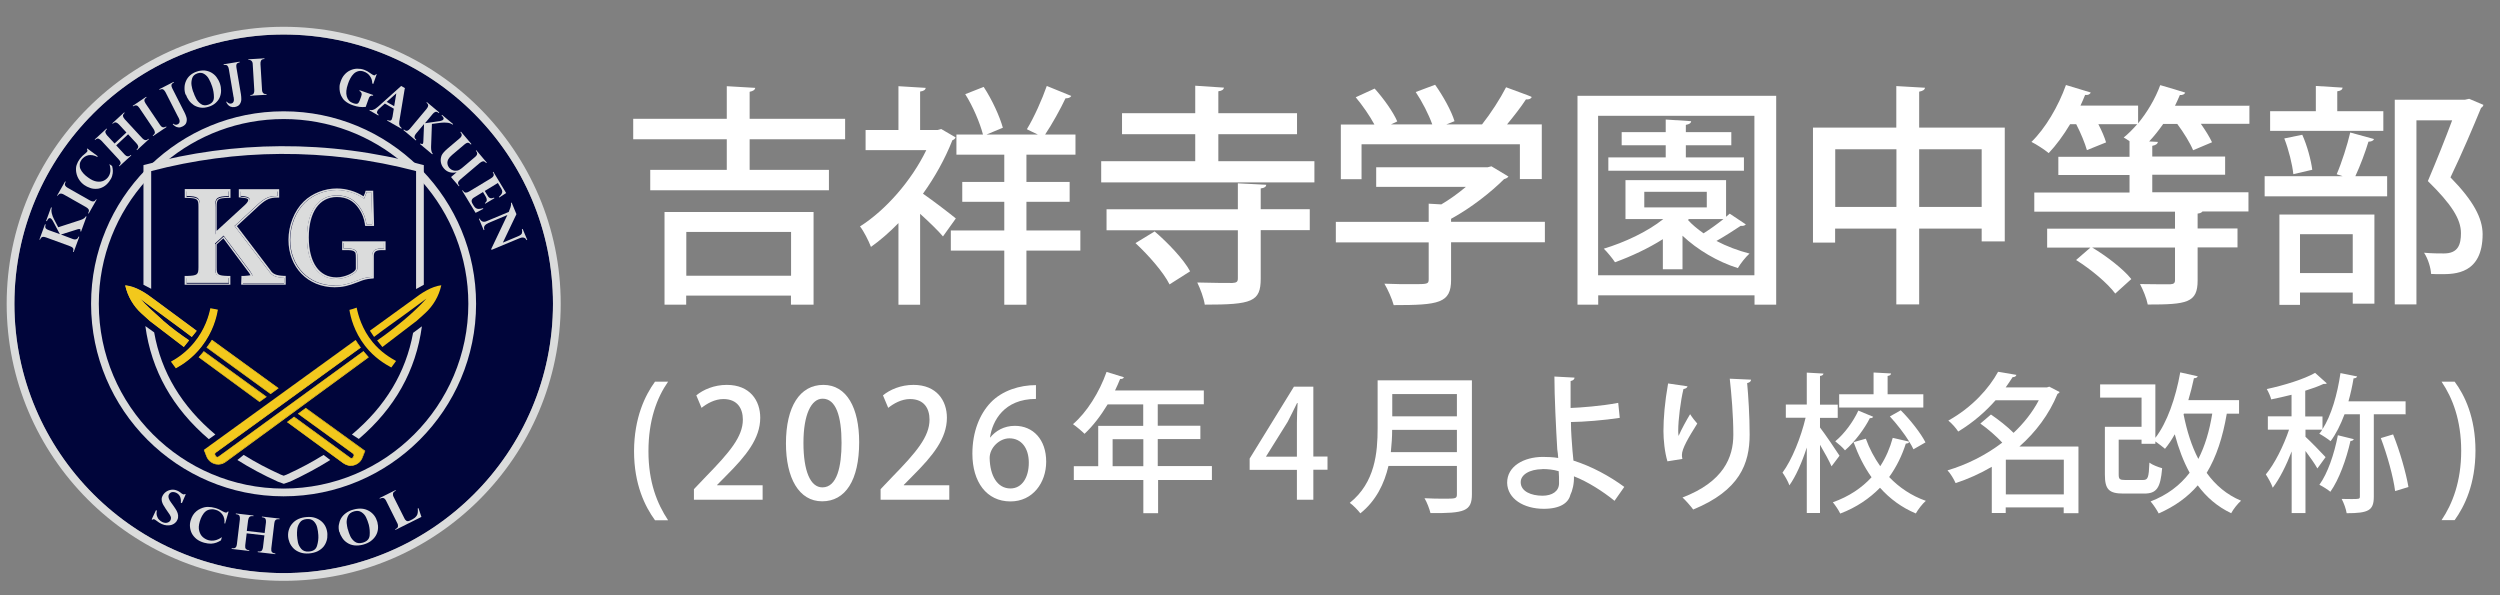 <?xml version="1.0" encoding="UTF-8"?>
<svg id="_レイヤー_1" data-name="レイヤー_1" xmlns="http://www.w3.org/2000/svg" xmlns:xlink="http://www.w3.org/1999/xlink" version="1.1" viewBox="0 0 210 50">
  <rect x="0" y="0" width="210" height="50" fill="#808080" stroke="none"/>
  <!-- Generator: Adobe Illustrator 29.6.1, SVG Export Plug-In . SVG Version: 2.1.1 Build 9)  -->
  <defs>
    <style>
      .st0 {
        fill: none;
      }

      .st1 {
        fill: #f2c81c;
      }

      .st2 {
        clip-path: url(#clippath-1);
      }

      .st3 {
        clip-path: url(#clippath-3);
      }

      .st4 {
        clip-path: url(#clippath-2);
      }

      .st5 {
        clip-path: url(#clippath-6);
      }

      .st6 {
        clip-path: url(#clippath-5);
      }

      .st7 {
        fill: #dbdcdc;
      }

      .st8 {
        fill: #fff;
      }

      .st9 {
        fill: #c9b05d;
      }

      .st10 {
        fill: #00053a;
      }

      .st11 {
        fill: #f3c91e;
      }

      .st12 {
        clip-path: url(#clippath);
      }
    </style>
    <clipPath id="clippath">
      <rect class="st0" x="10.52" y="23.97" width="6" height="5.17"/>
    </clipPath>
    <clipPath id="clippath-1">
      <rect class="st0" x="10.52" y="23.97" width="6" height="5.17"/>
    </clipPath>
    <clipPath id="clippath-2">
      <rect class="st0" x="31.06" y="23.97" width="6" height="5.19"/>
    </clipPath>
    <clipPath id="clippath-3">
      <rect class="st0" x="31.06" y="23.97" width="6" height="5.19"/>
    </clipPath>
    <clipPath id="clippath-5">
      <rect class="st0" x="10.52" y="23.98" width="6" height="5.17"/>
    </clipPath>
    <clipPath id="clippath-6">
      <rect class="st0" x="10.52" y="23.98" width="6" height="5.17"/>
    </clipPath>
  </defs>
  <g>
    <path class="st8" d="M70.99,11.7h-8.02v2.57h6.66v1.71h-15.01v-1.71h6.43v-2.57h-7.86v-1.72h7.86v-2.74l2.39.14c-.02.16-.16.27-.47.33v2.27h8.02v1.72ZM55.82,25.59v-7.78h12.52v7.78h-1.9v-.76h-8.8v.76h-1.82ZM66.45,19.48h-8.8v3.68h8.8v-3.68Z"/>
    <path class="st8" d="M79.05,10.83l1.22.71c-.04.12-.16.2-.27.24-.61,1.55-1.47,3.1-2.47,4.49.86.59,2.35,1.74,2.76,2.08l-1.08,1.51c-.41-.49-1.2-1.25-1.92-1.9v7.64h-1.82v-6.86c-.74.76-1.53,1.45-2.31,2-.18-.49-.63-1.37-.92-1.72,2.16-1.37,4.31-3.82,5.57-6.41h-5.1v-1.69h2.76v-3.68l2.29.14c-.02.16-.16.27-.47.31v3.23h1.47l.29-.08ZM90.75,19.36v1.69h-4.53v4.55h-1.86v-4.55h-4.49v-1.69h4.49v-2.41h-3.53v-1.67h3.53v-2.29h-4.02v-1.69h2.23c-.25-.96-.84-2.37-1.49-3.39l1.55-.61c.71,1.08,1.35,2.49,1.61,3.43l-1.37.57h4.31c-.41-.2-.92-.43-.92-.45.59-.96,1.29-2.53,1.67-3.63l2.06.84c-.08.14-.25.2-.49.2-.41.88-1.12,2.16-1.71,3.04h2.55v1.69h-4.12v2.29h3.63v1.67h-3.63v2.41h4.53Z"/>
    <path class="st8" d="M102.33,13.54h8.08v1.78h-17.91v-1.78h7.9v-2.27h-6.15v-1.76h6.15v-2.31l2.41.16c-.02.16-.16.27-.47.31v1.84h6.61v1.76h-6.61v2.27ZM106.37,15.52c-.02.16-.14.27-.47.31v1.74h4.12v1.76h-4.12v4.08c0,1.94-.73,2.18-4.7,2.18-.08-.55-.37-1.33-.63-1.86,1.27.04,2.57.04,2.94.04.37-.02.47-.1.47-.39v-4.04h-11.03v-1.76h11.03v-2.18l2.39.12ZM98.24,23.89c-.49-1-1.76-2.45-2.86-3.47l1.61-.98c1.12.96,2.43,2.33,2.98,3.35l-1.73,1.1Z"/>
    <path class="st8" d="M129.77,18.63v1.72h-7.88v3.16c0,1.96-1.02,2.12-4.82,2.12-.14-.53-.49-1.31-.78-1.8.84.04,1.69.04,2.31.04,1.31,0,1.41,0,1.41-.41v-3.1h-7.8v-1.72h7.8v-1.53l1.06.06c.73-.43,1.43-.94,2.06-1.47h-7.53v-1.65h9.37l.31-.08,1.43.86c-.08.12-.24.18-.37.22-1.08,1.08-2.76,2.41-4.45,3.33v.25h7.88ZM114.37,12.13v2.92h-1.74v-4.59h2.82c-.39-.73-1-1.61-1.57-2.29l1.59-.73c.74.82,1.57,1.98,1.9,2.76l-.53.25h3.47c-.29-.82-.84-1.9-1.39-2.72l1.63-.61c.67.94,1.37,2.2,1.63,3.06l-.69.27h3c.73-.92,1.53-2.16,2.02-3.12,1.94.71,2.06.76,2.16.82-.08.16-.24.22-.49.2-.41.63-1,1.39-1.59,2.1h2.92v4.59h-1.84v-2.92h-13.29Z"/>
    <path class="st8" d="M132.5,8.05h16.7v17.54h-1.82v-.78h-13.13v.78h-1.74V8.05ZM134.24,23.12h13.13v-13.39h-13.13v13.39ZM145.3,17.95l1.35.9c-.1.12-.27.14-.43.12-.53.35-1.31.86-2.04,1.27.86.45,1.84.82,2.78,1.06-.33.29-.76.84-.98,1.22-1.69-.53-3.39-1.53-4.65-2.72v2.82h-1.65v-2.53c-1.23.78-2.67,1.45-4.02,1.94-.2-.31-.65-.86-.94-1.14,1.74-.53,3.65-1.41,5-2.49h-3.18v-3.27h8.45v3.08l.29-.25ZM146.49,13.22v1.12h-11.39v-1.12h4.82v-1.02h-3.7v-1.1h3.7v-1.06l2.14.14c-.02.16-.14.25-.45.31v.61h3.82v1.1h-3.82v1.02h4.88ZM138.12,16.11v1.31h5.25v-1.31h-5.25ZM141.87,18.4l-.08.08c.35.39.8.76,1.31,1.12.55-.35,1.18-.8,1.67-1.2h-2.9Z"/>
    <path class="st8" d="M161.21,10.72h7.19v9.56h-1.94v-1.08h-5.25v6.37h-1.92v-6.37h-5.14v1.18h-1.86v-9.66h7v-3.49l2.41.14c-.02.16-.16.27-.49.33v3.02ZM154.16,17.38h5.14v-4.84h-5.14v4.84ZM161.21,17.38h5.25v-4.84h-5.25v4.84Z"/>
    <path class="st8" d="M188.95,8.83v1.57h-4.08c.39.55.74,1.12.94,1.55l-1.59.67c-.24-.59-.78-1.47-1.33-2.21h-1.18c-.37.53-.76,1.02-1.18,1.47l.73.04c-.02.16-.16.27-.47.33v.9h6.12v1.53h-6.12v1.47h8.08v1.61h-3.86c-.06.08-.18.16-.41.18v1.25h3.35v1.59h-3.35v2.78c0,1.88-.9,2.02-4.19,2.02-.1-.53-.39-1.23-.65-1.72,1.14.02,2.2.02,2.53.02.31-.02.41-.1.41-.35v-2.74h-6.96c1.22.73,2.61,1.8,3.29,2.65l-1.35,1.22c-.63-.86-2.04-2.04-3.29-2.82l1.2-1.04h-3.63v-1.59h10.74v-1.43h-11.82v-1.61h8v-1.47h-5.98v-1.53h5.98v-1.31c-.18-.12-.35-.24-.49-.31.39-.31.76-.69,1.14-1.12h-3.27c.29.55.53,1.12.65,1.53l-1.61.65c-.16-.57-.51-1.43-.9-2.18h-.51c-.55.92-1.18,1.78-1.8,2.43-.35-.29-1.02-.73-1.45-.94,1.16-1.12,2.27-3,2.9-4.78l2.08.63c-.06.16-.24.24-.47.2-.12.29-.25.61-.39.9h4.84v1.49c.76-.92,1.45-2.08,1.86-3.21.94.27,1.53.45,2.1.63-.06.14-.22.22-.45.2-.12.29-.27.61-.41.9h6.27Z"/>
    <path class="st8" d="M196.28,14.64c.41-.94.9-2.47,1.14-3.51l2,.55c-.06.14-.22.22-.47.22-.25.84-.69,2.02-1.1,2.9h2.67v1.69h-10.29v-1.69h6.55l-.49-.16ZM200.2,9.34v1.65h-9.51v-1.65h3.84v-2.12l2.25.14c-.02.16-.14.27-.45.31v1.67h3.86ZM191.47,25.61v-7.59h7.98v7.49h-1.82v-.94h-4.43v1.04h-1.72ZM193.39,11.32c.41.9.74,2.14.84,2.94l-1.59.37c-.08-.8-.39-2.06-.76-3l1.51-.31ZM197.63,19.67h-4.43v3.27h4.43v-3.27ZM207.41,8.3l1.2.51c-.04.12-.1.2-.2.25-.69,1.67-1.57,3.76-2.57,5.84,1.94,1.98,2.69,3.43,2.7,4.76,0,3.37-2.35,3.37-3.49,3.37-.27,0-.57,0-.84-.02-.02-.49-.25-1.27-.59-1.78.67.06,1.27.06,1.67.06,1.2,0,1.43-.76,1.43-1.71,0-1.18-.8-2.43-2.78-4.37.78-1.84,1.47-3.57,2.04-5.1h-3v15.46h-1.82V8.38h5.88l.37-.08Z"/>
    <path class="st8" d="M55.02,43.7c-.84-1.15-1.76-3.01-1.76-5.8.01-2.81.92-4.68,1.76-5.84h1.1c-.95,1.36-1.65,3.25-1.65,5.85s.73,4.4,1.65,5.79h-1.1Z"/>
    <path class="st8" d="M64.06,41.98h-5.77v-.89l1-1.05c2-2.05,3.11-3.36,3.11-4.79,0-.92-.44-1.73-1.64-1.73-.73,0-1.39.39-1.83.74l-.44-1.05c.58-.48,1.5-.88,2.56-.88,1.95,0,2.81,1.32,2.81,2.76,0,1.74-1.18,3.19-2.84,4.85l-.78.79v.03h3.82v1.21Z"/>
    <path class="st8" d="M66.02,37.25c0-3.1,1.17-4.92,3.14-4.92s3.01,1.94,3.01,4.81c0,3.21-1.16,4.97-3.11,4.97s-3.04-1.95-3.04-4.87ZM70.69,37.2c0-2.26-.48-3.71-1.59-3.71-.96,0-1.61,1.34-1.61,3.71s.58,3.74,1.59,3.74c1.24,0,1.61-1.78,1.61-3.74Z"/>
    <path class="st8" d="M79.74,41.98h-5.77v-.89l1-1.05c2-2.05,3.11-3.36,3.11-4.79,0-.92-.44-1.73-1.64-1.73-.73,0-1.39.39-1.83.74l-.44-1.05c.58-.48,1.5-.88,2.56-.88,1.95,0,2.81,1.32,2.81,2.76,0,1.74-1.18,3.19-2.84,4.85l-.78.79v.03h3.82v1.21Z"/>
    <path class="st8" d="M83.18,36.75c.44-.55,1.15-.98,2.07-.98,1.53,0,2.63,1.15,2.63,3.01,0,1.76-1.12,3.34-3,3.34-2.02,0-3.2-1.65-3.2-4.01,0-1.85.62-3.33,1.53-4.29.98-1.03,2.47-1.47,3.81-1.47v1.16c-2.68,0-3.66,1.84-3.86,3.24h.03ZM86.42,38.87c0-1.24-.63-2.05-1.63-2.05-.84,0-1.66.79-1.66,1.65.03,1.49.64,2.56,1.75,2.56.96,0,1.54-.91,1.54-2.16Z"/>
    <path class="st8" d="M101.8,39.16v1.16h-4.52v2.79h-1.24v-2.79h-5.84v-1.16h2.05v-3.39h3.78v-1.8h-2.99c-.58.96-1.25,1.83-1.94,2.47-.23-.23-.67-.6-.97-.81,1.15-.98,2.22-2.68,2.82-4.39l1.46.45c-.04.1-.15.16-.32.14-.13.33-.28.66-.43.97h7.46v1.16h-3.87v1.8h3.58v1.12h-3.58v2.27h4.52ZM93.46,39.16h2.58v-2.27h-2.58v2.27Z"/>
    <path class="st8" d="M110.31,41.98h-1.37v-2.51h-3.97v-.95l3.72-6.04h1.63v5.87h1.19v1.11h-1.19v2.51ZM106.34,38.36h2.6v-2.85c0-.54.03-1.11.06-1.65h-.05c-.29.6-.53,1.07-.79,1.58l-1.81,2.9v.03Z"/>
    <path class="st8" d="M123.64,31.94v9.57c0,1.44-.62,1.61-3.48,1.59-.08-.34-.3-.92-.5-1.25.56.03,1.11.04,1.55.04,1.1,0,1.17,0,1.17-.39v-2.36h-5.75c-.34,1.46-1.03,2.92-2.36,3.98-.18-.24-.63-.71-.89-.88,2.14-1.71,2.34-4.25,2.34-6.26v-4.03h7.91ZM116.94,36.11c0,.58-.04,1.21-.11,1.87h5.55v-1.87h-5.43ZM122.38,33.1h-5.43v1.87h5.43v-1.87Z"/>
    <path class="st8" d="M135.61,42.06c-.96-.78-2.24-1.6-3.4-2.05.03.59-.13,1.23-.3,1.56-.16.66-.83,1.17-2.23,1.17-1.69,0-3.05-.84-3.08-2.18-.01-1.4,1.4-2.17,2.99-2.18.37,0,.91.02,1.3.09-.01-.26-.05-.5-.08-.73-.1-1.66-.24-4.47-.24-6.11l1.69.09c0,.13-.1.24-.33.29v2.26c.81-.03,2.6-.16,4-.43l.13,1.26c-1.29.2-3.04.34-4.1.35,0,.91.08,1.7.13,2.42.03.25.06.54.08.82,1.53.48,3.05,1.31,4.27,2.21l-.82,1.17ZM129.55,39.41c-1.07.01-1.83.47-1.81,1.11.01.76.88,1.12,1.83,1.12.81,0,1.39-.37,1.39-1.05,0-.37,0-.72-.03-1.01-.45-.14-.96-.18-1.37-.18Z"/>
    <path class="st8" d="M140.07,38.77c-.24-.78-.34-1.84-.34-2.56,0-1.06.11-2.43.39-4l1.63.24c-.04.16-.19.2-.34.23-.24,1-.44,2.57-.44,3.5,0,.18.01.33.03.44.25-.58.69-1.37.97-1.83.14.23.44.62.6.79-.73,1.16-1.29,2.11-1.29,2.63,0,.1.01.21.04.34l-1.25.2ZM147.09,31.89c-.01.15-.11.24-.33.29.1,1.05.21,2.8.21,4.32,0,2.45-.83,4.69-4.74,6.3-.19-.26-.63-.77-.9-1.01,3.45-1.32,4.27-3.38,4.27-5.27,0-1.65-.16-3.45-.3-4.71l1.78.08Z"/>
    <path class="st8" d="M152.88,35.91c.37.47,1.41,2,1.64,2.37l-.67.89c-.19-.43-.59-1.17-.97-1.81v5.73h-1.11v-5.5c-.4,1.25-.92,2.42-1.46,3.18-.11-.33-.38-.79-.58-1.07.79-1.06,1.55-2.96,1.94-4.61h-1.66v-1.11h1.76v-2.68l1.4.08c-.01.1-.09.18-.29.2v2.41h1.49v1.11h-1.49v.82ZM159.66,34.46c.81.81,1.69,1.93,2.08,2.7l-1.01.58c-.09-.19-.2-.4-.35-.63-.04.1-.14.15-.29.15-.32,1-.78,1.95-1.4,2.81.84.88,1.88,1.58,3.08,2-.28.24-.66.73-.84,1.06-1.17-.49-2.17-1.22-3.01-2.16-.87.89-1.97,1.65-3.34,2.17-.13-.28-.43-.72-.62-.95,1.36-.48,2.43-1.21,3.25-2.1-.62-.87-1.12-1.87-1.51-2.95l1.03-.29c.3.83.71,1.6,1.21,2.31.48-.73.82-1.54,1.05-2.38l1.39.32c-.42-.68-1.05-1.49-1.63-2.12l.92-.52ZM157.35,35.01c-.05.08-.14.13-.28.11-.45.89-1.25,1.98-2.09,2.71-.18-.23-.57-.57-.82-.76.78-.64,1.53-1.68,1.94-2.58l1.25.52ZM161.56,33.12v1.11h-7.07v-1.11h2.89v-1.83l1.47.08c-.01.11-.09.18-.29.21v1.54h3Z"/>
    <path class="st8" d="M174.59,37.53v5.58h-1.24v-.49h-4.87v.47h-1.17v-3.88c-.97.57-2,1.03-3.04,1.37-.14-.33-.44-.82-.68-1.07,1.6-.47,3.21-1.27,4.6-2.33-.48-.52-1.21-1.16-1.84-1.6l.89-.76c.63.43,1.4,1.03,1.9,1.54.86-.81,1.59-1.73,2.12-2.74h-3.63c-.82.93-1.85,1.85-3.14,2.63-.18-.29-.57-.72-.83-.92,2.03-1.13,3.44-2.74,4.18-4.1l1.54.26c-.04.13-.14.19-.32.19-.18.28-.37.57-.58.86h3.47l.19-.06.87.45c-.04.08-.11.13-.18.16-.71,1.73-1.83,3.21-3.2,4.42h4.94ZM168.49,41.53h4.87v-2.92h-4.87v2.92Z"/>
    <path class="st8" d="M188.1,34.75h-1.05c-.34,1.98-.87,3.62-1.69,4.97.74,1.03,1.69,1.84,2.89,2.34-.28.24-.66.72-.83,1.05-1.16-.55-2.08-1.35-2.81-2.34-.84.98-1.92,1.76-3.28,2.36-.14-.28-.47-.77-.68-1.01,1.4-.54,2.47-1.35,3.28-2.41-.52-.95-.93-2.03-1.25-3.23-.25.45-.53.87-.82,1.22-.19-.16-.53-.43-.81-.62v.2h-1.16v-.35h-1.92v2.92c0,.4.08.47.55.47h1.49c.42,0,.49-.19.54-1.46.24.19.74.38,1.07.47-.14,1.69-.48,2.13-1.51,2.13h-1.74c-1.21,0-1.56-.34-1.56-1.59v-4.02h3.08v-2.45h-3.48v-1.11h4.64v4.49c.98-1.26,1.71-3.35,2.09-5.5l1.47.33c-.04.1-.14.16-.32.16-.13.62-.29,1.24-.47,1.84h4.26v1.13ZM183.45,34.75l-.03.06c.28,1.39.67,2.65,1.24,3.74.55-1.07.93-2.33,1.17-3.81h-2.38Z"/>
    <path class="st8" d="M202.1,34.8h-2.7v6.92c0,1.15-.43,1.39-2.28,1.39-.05-.34-.24-.87-.42-1.2.29.01.57.01.81.01.64,0,.72,0,.72-.21v-6.91h-1.29c-.33.88-.72,1.66-1.17,2.26-.23-.19-.67-.48-.95-.63.09-.1.18-.21.25-.34h-1.41v.6c.37.33,1.45,1.44,1.69,1.71l-.69.95c-.19-.35-.62-.96-1-1.47v5.22h-1.16v-5.18c-.45,1.17-1.02,2.31-1.59,3.05-.11-.34-.39-.83-.58-1.12.73-.87,1.5-2.41,1.95-3.76h-1.78v-1.12h1.99v-1.81c-.57.14-1.16.28-1.71.39-.05-.24-.23-.63-.37-.87,1.48-.32,3.13-.83,4.06-1.36l.98.88c-.05.05-.08.05-.28.05-.42.2-.95.39-1.53.57v2.16h1.45v1.07c.74-1.15,1.25-2.92,1.51-4.71l1.4.28c-.03.1-.14.16-.3.16-.11.66-.25,1.3-.43,1.93h4.8v1.11ZM197.72,36.89c-.04.09-.13.15-.28.15-.35,1.55-.96,3.24-1.69,4.27-.21-.18-.64-.45-.92-.59.69-.95,1.25-2.58,1.55-4.16l1.34.33ZM201.19,41.25c-.15-1.2-.67-3.05-1.2-4.45l1.03-.31c.57,1.41,1.08,3.21,1.29,4.42l-1.12.34Z"/>
    <path class="st8" d="M206.19,32.06c.84,1.13,1.75,2.99,1.75,5.81-.01,2.81-.91,4.65-1.75,5.82h-1.1c.92-1.36,1.65-3.25,1.65-5.82s-.72-4.44-1.65-5.81h1.1Z"/>
  </g>
  <g>
    <path class="st10" d="M23.83,2.9C11.35,2.9,1.21,13.05,1.21,25.52s10.15,22.62,22.62,22.62,22.62-10.15,22.62-22.62S36.3,2.9,23.83,2.9"/>
    <path class="st7" d="M23.83,48.79C11,48.79.56,38.35.56,25.52S11,2.25,23.83,2.25s23.27,10.44,23.27,23.27-10.44,23.27-23.27,23.27M23.83,2.9C11.35,2.9,1.21,13.05,1.21,25.52s10.15,22.62,22.62,22.62,22.62-10.15,22.62-22.62S36.3,2.9,23.83,2.9"/>
    <g class="st12">
      <g class="st2">
        <path class="st9" d="M13.68,26.9c-.72-.64-1.38-1.23-1.91-1.82.39.28.79.58,1.18.87,1.07.8,2.13,1.55,3.16,2.34l.41-.51-3.56-2.63c-.72-.55-1.53-1.09-2.44-1.19.2.91.68,1.74,1.38,2.37l.69.62,2.85,2.18.44-.55c-.69-.47-1.45-1.01-2.21-1.68"/>
      </g>
    </g>
    <g>
      <path class="st11" d="M14.37,30.37c.5-.27,1.25-.76,1.94-1.6.92-1.12,1.24-2.28,1.36-2.88.21.04.42.08.63.12-.1.63-.4,1.86-1.35,3.09-.77,1-1.65,1.55-2.18,1.84-.14-.19-.27-.38-.41-.56"/>
      <path class="st11" d="M14.44,30.39l.35.49c.82-.45,1.56-1.07,2.13-1.81.85-1.1,1.19-2.24,1.33-3.02l-.54-.1c-.16.74-.52,1.83-1.36,2.86-.53.65-1.17,1.18-1.91,1.59"/>
      <path class="st11" d="M29.87,28.59l.17.26c.08.12.16.23.24.34l-12.17,8.82c-.07.05-.09.15-.05.22l.05.09c.05.08.16.11.24.05l12.18-8.86c.13.16.27.32.41.48l-11.99,8.78c-.26.19-.58.27-.89.19-.34-.09-.59-.33-.71-.63l-.21-.55,12.73-9.21Z"/>
      <path class="st11" d="M18.31,39.02c-.08,0-.17-.01-.25-.03-.33-.09-.6-.33-.72-.64l-.22-.56h.01s12.75-9.23,12.75-9.23l.18.28c.07.11.15.22.24.34v.02s0,.01,0,.01l-12.17,8.82c-.06.04-.08.13-.04.19l.05.09s.05.06.09.07c.04,0,.08,0,.11-.02l12.2-8.87v.02c.15.18.29.33.42.48l.02.02-.02.02-11.99,8.78c-.2.15-.43.22-.66.22M17.17,37.8l.2.53c.12.3.37.53.69.61.29.08.61,0,.87-.18l11.97-8.77c-.12-.14-.25-.28-.38-.44l-12.16,8.84s-.1.04-.15.03c-.05-.01-.1-.04-.12-.09l-.05-.09c-.05-.09-.03-.2.05-.26l12.15-8.81c-.09-.12-.16-.23-.23-.33l-.16-.24-12.7,9.18Z"/>
    </g>
    <g class="st4">
      <g class="st3">
        <path class="st1" d="M33.91,26.9c.74-.62,1.38-1.23,1.91-1.82-.39.28-.79.58-1.18.87-1.07.8-2.19,1.56-3.22,2.35l-.35-.52,3.62-2.62c.72-.55,1.53-1.09,2.38-1.2-.2.91-.68,1.74-1.38,2.37l-.69.62-2.88,2.2-.44-.55c.69-.47,1.47-1.07,2.24-1.71"/>
      </g>
    </g>
    <path class="st1" d="M33.28,30.33c-.49-.27-1.29-.75-1.97-1.58-.91-1.1-1.23-2.31-1.35-2.91-.2.08-.42.14-.61.19.1.62.39,1.83,1.32,3.03.76.98,1.68,1.53,2.2,1.81.13-.18.27-.37.4-.55"/>
    <path class="st7" d="M28.1,23.99c.62,0,1.12-.11,1.9-.42.54-.22.73-.26,1.21-.31h.05v-1.73c0-.32.09-.66.77-.66h.22v-.46h-3.38v.46h.33c.33,0,.54.05.67.17.12.1.15.19.15.68v.83c0,.44-1.02.88-1.76.88-1.55,0-2.47-1.31-2.47-3.49s.94-3.53,2.5-3.53c.87,0,1.52.35,1.99,1.08.26.38.42.82.5,1.3v.04h.49l-.07-2.63v-.05h-.41v.04c-.05.14-.11.29-.17.41l-.04.09-.08-.06c-.62-.42-1.44-.67-2.2-.67-1,0-2,.4-2.68,1.06-.77.74-1.24,1.94-1.24,3.12,0,2.22,1.57,3.84,3.74,3.84"/>
    <path class="st7" d="M28.29,15.97c.76,0,1.59.25,2.2.67l.08.06.04-.09c.06-.11.12-.27.16-.41v-.04h.42v.05s.07,2.63.07,2.63h-.48v-.04c-.08-.48-.25-.92-.51-1.3-.46-.72-1.11-1.08-1.99-1.08-1.57,0-2.5,1.32-2.5,3.53s.92,3.49,2.47,3.49c.73,0,1.76-.44,1.76-.88v-.83c0-.49-.03-.58-.15-.68-.13-.12-.34-.17-.67-.17h-.33v-.46h3.38v.46h-.22c-.68,0-.77.33-.77.66v1.72h-.05c-.48.06-.66.09-1.21.31-.78.31-1.28.42-1.9.42-2.17,0-3.74-1.61-3.74-3.84,0-1.18.47-2.37,1.24-3.12.68-.67,1.68-1.06,2.68-1.06M28.29,15.83c-1.04,0-2.07.41-2.78,1.1-.79.77-1.28,2-1.28,3.22,0,2.3,1.63,3.98,3.88,3.98.64,0,1.15-.11,1.95-.43.53-.22.7-.25,1.17-.3h.05s.12-.02.12-.02v-1.85c0-.27.05-.52.63-.52h.36v-.74h-3.65v.74h.47c.29,0,.48.04.58.14.07.06.1.09.1.58v.83c0,.29-.87.74-1.62.74-1.46,0-2.33-1.25-2.33-3.36s.88-3.39,2.36-3.39c.82,0,1.43.33,1.87,1.01.25.37.41.79.48,1.25v.05s.03.12.03.12h.74v-.14s-.07-2.63-.07-2.63v-.05s0-.14,0-.14h-.64l-.03.1v.04c-.04.11-.09.23-.14.33-.63-.41-1.46-.66-2.23-.66"/>
    <path class="st7" d="M20.47,23.32h-.05s-.02.47-.02.47h3.46v-.46h-.05c-.66-.03-.98-.18-1.21-.54l-2.9-3.81,2.02-1.87c.57-.5.92-.65,1.53-.65h.05v-.44h-3.11v.43l.16.02c.55.04.63.19.63.33,0,.14-.11.31-.31.5l-2.61,2.39v-2.35c0-.75.21-.84,1.1-.87h.05s0-.47,0-.47h-3.56v.46h.05c.89.03,1.1.11,1.1.87v5.1c0,.75-.21.83-1.1.86h-.05s0,.47,0,.47h3.56v-.46h-.05c-.89-.03-1.1-.11-1.1-.87v-1.98l.72-.66,2.25,3.02c.1.15.13.23.15.26l.04.06-.06.05c-.06.05-.19.08-.7.1"/>
    <path class="st7" d="M23.31,16.03v.44h-.05c-.6,0-.96.15-1.53.65l-2.02,1.87,2.9,3.81c.23.36.56.51,1.21.54h.05v.47h-3.46l.02-.46h.05c.51-.03.64-.06.7-.1l.06-.05-.04-.06s-.04-.11-.15-.26l-2.25-3.02-.72.66v1.98c0,.75.21.83,1.1.86h.05v.47h-3.56v-.46s.05,0,.05,0c.89-.03,1.1-.11,1.1-.86v-5.1c0-.75-.21-.84-1.1-.87h-.05v-.46h3.56s0,.46,0,.46h-.05c-.89.03-1.1.11-1.1.87v2.35l2.61-2.39c.2-.19.31-.36.31-.5,0-.14-.08-.3-.63-.33l-.16-.02v-.43h3.11ZM23.45,15.89h-3.25s-.14,0-.14,0v.69h.12s.16.03.16.03c.51.03.51.15.51.2,0,.03-.02.17-.27.4l-2.38,2.18v-2.04c0-.63.09-.7.97-.73h.05s.14,0,.14,0v-.14s0-.46,0-.46v-.14h-3.7s-.14,0-.14,0v.74h.14s.05,0,.05,0c.87.03.96.1.96.73v5.1c0,.63-.09.7-.97.73h-.05s-.14,0-.14,0v.14s0,.46,0,.46v.14h3.84v-.74h-.14s-.05,0-.05,0c-.87-.03-.96-.1-.96-.73v-1.92l.56-.51,2.16,2.9c.07.1.1.17.12.2-.08.02-.28.04-.58.06h-.05s-.13,0-.13,0v.13s-.02.46-.02.46v.14s.14,0,.14,0h3.6v-.74h-.13s-.05,0-.05,0c-.61-.03-.9-.15-1.1-.47h0s0,0,0,0l-2.82-3.71,1.93-1.78c.54-.47.86-.61,1.43-.61h.19v-.72Z"/>
    <g>
      <path class="st7" d="M3.87,18.57l.42-1.15.06.02c-.04.15-.04.31,0,.48.04.17.1.33.18.48l.36.69,1.85-.6c.25-.08.41-.19.47-.32l.06.02-.46,1.26-.06-.02s.01-.09.01-.12c0-.04-.02-.06-.06-.07-.04-.01-.1,0-.18.02l-1.4.44h0s.98.37.98.37c.13.05.24.06.32.02.08-.03.14-.11.18-.22l.06.02-.47,1.28-.06-.02c.05-.14.05-.25,0-.31-.05-.07-.14-.12-.25-.16l-2.02-.74c-.13-.05-.23-.06-.31-.03-.08.03-.14.1-.19.23l-.05-.02.47-1.28.06.02c-.05.14-.05.25,0,.31.05.07.14.12.25.16l.94.34-.6-1.13c-.07-.12-.14-.19-.2-.21-.11-.04-.21.04-.29.25l-.06-.02Z"/>
      <path class="st7" d="M4.85,16.45l-.05-.03.67-1.18.05.03c-.07.13-.09.23-.05.31.04.07.11.14.22.2l1.87,1.06c.06.03.12.06.17.07.05.02.11.01.17,0,.06-.02.12-.08.17-.17h0s.05.02.05.02l-.67,1.18-.05-.03c.07-.13.09-.23.05-.31-.04-.07-.11-.14-.22-.2l-1.87-1.06c-.12-.07-.23-.09-.31-.07-.08.02-.16.08-.21.19"/>
      <path class="st7" d="M8.21,13.12l-.04.06c-.13-.07-.26-.12-.39-.14-.13-.02-.25-.02-.36,0-.11.02-.21.07-.31.13-.09.06-.18.14-.25.23-.09.13-.15.26-.16.4-.01.14,0,.26.05.38.06.14.15.27.26.39.11.12.24.24.39.34.27.2.51.31.74.34.23.03.42,0,.57-.07.16-.08.28-.18.37-.3.22-.29.25-.66.11-1.1l.23.17c.03.14.06.27.06.4,0,.13-.01.27-.06.43-.04.15-.13.31-.25.47-.14.19-.3.34-.48.44-.18.1-.36.16-.55.17-.19.01-.38,0-.56-.07-.19-.06-.36-.15-.52-.26-.14-.1-.25-.21-.34-.33-.09-.12-.16-.24-.21-.36-.05-.12-.09-.25-.11-.39-.03-.23-.02-.43.04-.6.06-.18.15-.35.27-.51.12-.16.28-.32.48-.47.07-.06.11-.1.13-.13.04-.06.04-.13-.02-.22l.03-.05.88.65Z"/>
      <path class="st7" d="M9.62,12.06l1-.93-.62-.67c-.08-.08-.15-.14-.24-.17-.08-.03-.18,0-.28.1h-.01s-.04-.03-.04-.03l1-.92.04.04c-.11.1-.16.2-.14.28.02.08.07.17.15.26l1.46,1.58s.09.09.14.12c.05.03.1.05.17.05.07,0,.14-.04.21-.11h.01s.04.03.04.03l-1,.92-.04-.04c.11-.1.16-.2.14-.28-.02-.08-.07-.17-.15-.25l-.7-.76-1,.93.7.76s.09.09.14.12c.05.03.1.05.17.04.07,0,.14-.04.21-.11h.01s.04.03.04.03l-1,.92-.04-.04c.11-.1.16-.2.14-.28-.02-.08-.07-.17-.15-.25l-1.46-1.58c-.08-.08-.16-.14-.24-.17-.08-.03-.18,0-.28.1h-.01s-.04-.03-.04-.03l1-.92.04.04c-.11.1-.16.19-.14.28.02.08.07.17.15.26l.62.67Z"/>
      <path class="st7" d="M11.18,8.94l-.03-.05,1.13-.76.03.05c-.12.08-.19.17-.18.25,0,.08.04.18.11.28l1.2,1.78c.04.06.08.1.12.14.04.04.09.06.16.07.07,0,.14-.02.23-.07h.01s.03.04.03.04l-1.13.76-.03-.05c.12-.08.18-.17.18-.25,0-.08-.04-.18-.1-.28l-1.2-1.78c-.08-.12-.16-.19-.24-.21-.08-.02-.18,0-.28.07"/>
      <path class="st7" d="M14.99,9.88l-1.09-2.14c-.05-.09-.11-.17-.18-.22-.07-.05-.17-.04-.3.02h-.02s-.03-.04-.03-.04l1.21-.62.03.05c-.14.07-.21.14-.21.23,0,.08.02.18.08.28l1.03,2.03c.06.12.11.25.15.38.04.13.04.27,0,.42-.04.15-.15.27-.34.36-.12.06-.23.09-.34.07-.11-.01-.2-.04-.28-.1-.08-.05-.14-.11-.19-.17l.04-.04c.13.1.25.12.38.05.19-.1.21-.29.06-.58"/>
      <path class="st7" d="M15.59,7.96c-.07-.2-.1-.4-.09-.6,0-.2.05-.39.13-.57.08-.18.19-.33.35-.47.15-.13.34-.24.56-.31.23-.08.44-.1.64-.09.2.02.39.08.56.17.17.1.32.22.44.38.12.16.22.34.29.54.07.2.1.4.1.6,0,.2-.04.39-.11.56-.07.18-.19.33-.34.47s-.35.25-.57.32c-.25.08-.48.11-.69.08-.21-.03-.4-.1-.57-.2-.16-.11-.3-.24-.42-.4-.11-.16-.2-.32-.26-.5M16.23,7.7c.07.2.14.39.24.57.09.18.22.34.4.46.17.13.38.15.61.07.33-.11.49-.32.49-.63,0-.31-.05-.61-.15-.91-.08-.23-.16-.43-.27-.62-.1-.19-.24-.33-.4-.43-.16-.1-.35-.12-.56-.05-.24.08-.39.22-.45.42-.06.2-.08.39-.05.59.03.19.08.37.13.53"/>
      <path class="st7" d="M19.62,8.16l-.4-2.37c-.02-.1-.05-.19-.11-.26-.05-.07-.15-.09-.3-.07h-.02s0-.06,0-.06l1.34-.22v.06c-.14.03-.23.08-.26.15-.03.08-.03.17-.01.29l.38,2.25c.02.14.03.27.03.41,0,.14-.04.27-.12.4-.08.13-.22.21-.43.25-.13.02-.25.01-.35-.03-.1-.04-.18-.1-.24-.18-.06-.08-.1-.15-.13-.22l.05-.03c.09.13.21.19.35.17.21-.03.29-.21.23-.53"/>
      <path class="st7" d="M20.86,5.04v-.06s1.35-.08,1.35-.08v.06c-.15,0-.24.05-.28.13-.04.08-.06.17-.05.29l.13,2.15c0,.07.01.13.03.18.02.05.05.1.1.14.05.04.13.06.23.05h.02s0,.06,0,.06l-1.36.08v-.06c.15,0,.24-.05.28-.13.04-.07.06-.17.05-.29l-.13-2.15c0-.14-.04-.24-.11-.3-.06-.06-.15-.09-.28-.08"/>
    </g>
    <g>
      <path class="st7" d="M31.32,7.03l-.05-.02c0-.23-.06-.43-.19-.61-.12-.18-.3-.31-.52-.39-.17-.06-.33-.07-.47-.03-.14.04-.27.11-.38.22-.11.11-.2.23-.28.38s-.15.3-.2.47c-.15.42-.18.77-.1,1.05.08.28.25.47.52.56.19.07.32.08.39.04.07-.04.12-.12.17-.24l.12-.33c.02-.07.04-.13.05-.18,0-.05,0-.11-.03-.17-.03-.06-.08-.1-.16-.14l.02-.06,1.14.4-.02.06c-.18-.03-.3.04-.36.24l-.25.7c-.34.04-.7,0-1.06-.13-.15-.05-.28-.11-.39-.17-.11-.06-.21-.13-.29-.2-.08-.07-.15-.14-.19-.21-.05-.07-.09-.14-.13-.22-.05-.11-.09-.22-.11-.34-.03-.12-.03-.26-.03-.41,0-.15.04-.3.1-.47.08-.22.18-.41.32-.56.14-.16.3-.28.48-.36.18-.09.37-.13.57-.14.2,0,.39.02.59.09.11.04.2.08.27.12.07.04.19.12.36.24.05.04.11.07.18.1.07.03.14,0,.2-.1l.05.02-.29.82Z"/>
      <path class="st7" d="M34,7.43l-.46,2.78c-.02.14-.01.26.02.33.04.08.1.15.18.22l-.03.05-1.19-.68.03-.05c.17.08.28.07.34-.02,0-.02.02-.04.03-.07.01-.03.02-.07.03-.1,0-.04.02-.06.02-.07l.11-.69-.75-.43-.49.44c-.06.05-.1.1-.13.16-.05.08-.06.15-.03.2.03.05.07.1.13.15l-.03.05-.75-.43.03-.05c.08.04.18.04.29,0,.11-.03.25-.12.42-.27l1.93-1.73.33.19ZM32.48,8.56l.63.36.18-1.08-.81.72Z"/>
      <path class="st7" d="M37.12,9.64l.94.78-.04.05c-.13-.09-.28-.15-.45-.16-.18-.02-.35-.02-.52,0l-.77.1-.07,1.95c0,.27.04.45.14.55l-.04.05-1.03-.86.04-.05s.08.04.11.05c.04,0,.07,0,.09-.03.02-.03.04-.09.04-.18l.06-1.47h0s-.67.8-.67.8c-.09.11-.13.21-.13.29,0,.08.06.16.15.24l-.04.05-1.04-.87.04-.05c.12.1.21.13.29.1.08-.03.16-.09.23-.18l1.38-1.65c.09-.11.13-.2.14-.28,0-.08-.05-.17-.15-.25l.04-.04,1.04.87-.04.05c-.12-.1-.21-.13-.29-.1-.08.03-.16.09-.23.18l-.64.77,1.27-.18c.13-.03.22-.07.26-.12.08-.09.03-.21-.14-.35l.04-.05Z"/>
      <path class="st7" d="M37.92,14.84l.44-.37h0c-.45.1-.81-.01-1.08-.33-.14-.16-.22-.34-.25-.53-.03-.19,0-.37.06-.54.07-.17.25-.37.53-.61l.98-.83c.1-.08.16-.17.18-.25.02-.08-.02-.17-.11-.28l.05-.04.88,1.04-.05.04c-.1-.11-.19-.16-.27-.15-.08.01-.17.06-.26.14l-1.04.88c-.15.13-.26.25-.32.36-.04.08-.07.16-.08.25,0,.08,0,.17.03.25.03.08.07.15.12.22.06.07.13.12.21.17.08.04.16.07.26.08.09,0,.18,0,.26-.02.12-.04.28-.14.47-.31l.97-.82c.11-.09.17-.18.18-.26.01-.08-.02-.17-.11-.27l.04-.04.88,1.04-.05.04c-.1-.11-.18-.16-.27-.15-.08.01-.17.06-.27.14l-1.64,1.39c-.1.09-.16.17-.18.25-.02.08.02.17.11.28l-.04.04-.65-.76Z"/>
      <path class="st7" d="M42.51,16.22l-.57.37-.03-.05c.09-.08.15-.16.2-.22.05-.07.07-.13.08-.21,0-.07-.02-.15-.07-.24l-.3-.5-1.1.67.24.4c.07.12.15.19.24.21.09.02.19,0,.3-.05l.03.05-.77.46-.03-.05c.11-.09.16-.17.16-.26,0-.09-.03-.18-.08-.27l-.24-.4-.75.46c-.22.13-.26.3-.13.52l.09.15c.06.1.13.18.19.22.07.05.15.07.24.07.09,0,.22-.02.36-.06l.03.05-.65.34-1.13-1.87.05-.03c.08.13.16.2.25.2.09,0,.18-.03.28-.09l1.84-1.11c.1-.06.17-.12.21-.2.05-.07.03-.18-.05-.3v-.02s.04-.03.04-.03l1.08,1.79Z"/>
      <path class="st7" d="M43.38,17.99l-1.14,2.39,1.29-.54c.17-.07.27-.15.31-.24.03-.09.03-.21,0-.35l.06-.02.39.92-.06.02c-.05-.1-.11-.16-.18-.19-.07-.03-.14-.04-.2-.03-.07.01-.15.04-.23.07l-2.33.97-.03-.07,1.36-2.86-1.59.67c-.13.06-.24.13-.31.22-.07.09-.08.21-.03.36l-.06.02-.4-.95.06-.02c.13.26.33.33.58.22l1.87-.78s0-.02.01-.04c0-.02.02-.04.03-.08.01-.04.03-.07.04-.1.1-.23.13-.41.1-.54l.06-.02.4.97Z"/>
    </g>
    <path class="st1" d="M23.36,32.61l-5.57-4.03-.17.26c-.08.12-.16.23-.24.35l5.35,3.88.63-.46Z"/>
    <path class="st1" d="M22.73,33.1h-.01s-5.37-3.9-5.37-3.9v-.02c.1-.12.18-.24.26-.35l.19-.28h.02s5.59,4.06,5.59,4.06l-.67.49ZM17.41,29.19l5.32,3.85.59-.43-5.52-3.99-.16.24c-.07.1-.14.21-.23.33"/>
    <path class="st1" d="M22.36,33.34l-5.24-3.81c-.13.17-.27.33-.41.48l5.1,3.73.56-.41Z"/>
    <path class="st1" d="M21.81,33.77h-.01s-5.12-3.76-5.12-3.76l.02-.02c.13-.15.27-.31.41-.48v-.02s5.3,3.84,5.3,3.84l-.6.43ZM16.75,30.01l5.06,3.71.52-.38-5.2-3.78c-.13.16-.26.31-.38.45"/>
    <path class="st1" d="M25.69,34.3l-.63.47,4.61,3.34c.07.05.09.15.05.23l-.05.09c-.05.08-.16.11-.24.05l-4.73-3.44-.56.42,4.68,3.43c.26.19.59.27.9.19.34-.09.6-.33.71-.64l.21-.55-4.96-3.59Z"/>
    <path class="st1" d="M29.48,39.13c-.23,0-.46-.08-.67-.23l-4.71-3.45.6-.45h.01s4.73,3.45,4.73,3.45c.03.02.07.03.11.02.04,0,.07-.03.09-.07l.05-.09c.04-.07.02-.15-.04-.2l-4.63-3.36.67-.49,4.99,3.61v.02s-.22.55-.22.55c-.12.32-.4.56-.73.65-.08.02-.17.03-.25.03M24.18,35.45l4.66,3.41c.27.2.59.26.88.19.32-.08.58-.32.7-.62l.21-.53-4.93-3.57-.59.44,4.58,3.32c.08.06.11.17.05.26l-.05.09s-.07.08-.12.09c-.05.01-.11,0-.15-.03l-4.71-3.43-.52.39Z"/>
    <path class="st7" d="M23.83,10c3.83,0,7.34,1.4,10.05,3.71l1.24.25c-2.92-2.85-6.9-4.61-11.29-4.61s-8.3,1.73-11.21,4.53l1.26-.26c2.7-2.26,6.16-3.62,9.95-3.62"/>
    <path class="st7" d="M35.42,14.27v.95c2.44,2.74,3.92,6.35,3.92,10.3,0,8.56-6.96,15.52-15.52,15.52s-15.52-6.96-15.52-15.52c0-4,1.52-7.64,4.01-10.4l-.03-.91c-2.86,2.92-4.63,6.91-4.63,11.31,0,8.91,7.25,16.17,16.17,16.17s16.17-7.25,16.17-16.17c0-4.37-1.74-8.34-4.57-11.25"/>
    <path class="st7" d="M18.09,36.5c-2.82-2.36-4.55-5.23-5.14-8.58l-.74-.53c.5,3.73,2.29,6.9,5.33,9.5l.55-.39Z"/>
    <path class="st7" d="M12.05,23.92l.65.34c0-1.56,0-3.09,0-4.63,0-1.74,0-3.48,0-5.26,3.55-.93,7.2-1.42,10.87-1.44,3.83-.02,7.66.46,11.38,1.44,0,1.77,0,3.51,0,5.26,0,1.54,0,3.09,0,4.65l.65-.36c0-1.44,0-2.87,0-4.3,0-1.82,0-3.65,0-5.5v-.25l-.24-.06c-3.84-1.04-7.81-1.55-11.79-1.53-3.81.02-7.6.54-11.28,1.53l-.24.06v.25c0,1.86,0,3.68,0,5.51,0,1.42,0,2.85,0,4.29"/>
    <path class="st7" d="M27.17,38.22c-.95.59-1.98,1.14-3.1,1.65l-.24.09-.24-.09c-1.13-.51-2.17-1.06-3.12-1.66l-.53.43c1.03.65,2.16,1.26,3.4,1.82l.5.18.48-.17h.02c1.23-.57,2.36-1.18,3.4-1.83l-.55-.42Z"/>
    <path class="st7" d="M34.7,27.96c-.61,3.33-2.32,6.18-5.14,8.54l.58.37c3.03-2.58,4.8-5.75,5.3-9.46l-.74.55Z"/>
    <g>
      <path class="st7" d="M15.27,42.26l-.08-.03c.02-.2,0-.37-.07-.52-.07-.15-.19-.26-.35-.33-.08-.03-.16-.05-.24-.05-.08,0-.15.02-.21.06-.06.04-.11.1-.14.17-.02.04-.03.09-.03.14,0,.05.01.11.04.2.03.08.09.19.18.31.1.14.16.22.18.25.12.17.22.32.29.45.07.13.11.26.12.38.01.12,0,.25-.06.37-.05.12-.12.21-.21.28-.09.07-.19.13-.31.16-.12.03-.24.04-.38.03-.14-.01-.27-.05-.41-.11-.14-.06-.3-.16-.46-.29-.02-.01-.04-.03-.07-.05-.03-.02-.06-.04-.08-.05-.06-.03-.12-.02-.17.03l-.07-.03.36-.77.08.03c-.04.16-.04.3,0,.44.04.13.1.25.19.33.08.09.18.15.28.2.15.06.28.08.41.04s.22-.11.27-.22c.03-.08.04-.15.03-.22-.02-.07-.05-.15-.11-.24-.06-.09-.17-.25-.33-.48-.08-.12-.15-.24-.21-.34-.05-.1-.09-.19-.11-.28-.02-.08-.02-.16-.02-.23s.03-.14.06-.21c.06-.13.15-.25.28-.35.13-.1.28-.16.45-.19.17-.03.34,0,.51.07.08.03.15.07.22.12.02.01.04.03.07.05.03.02.05.04.07.06.05.03.09.06.12.07.04.02.08.03.1.02.02,0,.05-.02.08-.04l.06.03-.31.72Z"/>
      <path class="st7" d="M18.92,43.98l-.07-.02c.02-.15.01-.28-.02-.41-.03-.13-.08-.24-.15-.33-.07-.1-.15-.18-.25-.25-.1-.07-.21-.12-.34-.15-.16-.05-.32-.05-.47-.02-.15.03-.27.09-.36.17-.12.1-.21.23-.29.37-.08.14-.14.3-.19.47-.09.31-.11.58-.04.8.06.22.16.39.3.51.14.12.29.2.45.25.38.11.77.02,1.15-.25l-.08.27c-.12.08-.25.14-.38.19-.13.05-.28.08-.45.09-.17,0-.37-.02-.58-.08-.25-.07-.46-.17-.64-.31-.17-.14-.3-.29-.39-.46-.09-.17-.14-.36-.16-.55-.02-.19,0-.38.06-.57.05-.16.11-.3.19-.43.08-.13.18-.23.28-.32.1-.09.22-.16.35-.22.22-.1.42-.15.62-.15.2,0,.41.03.62.09.21.06.43.16.66.3.08.04.14.07.19.08.08.02.15,0,.21-.09l.06.02-.3,1.03Z"/>
      <path class="st7" d="M20.74,44.6l1.49.17.11-.89c.01-.11,0-.2-.03-.28-.03-.08-.13-.13-.29-.15h-.02s0-.06,0-.06l1.48.17v.06c-.17-.02-.28,0-.34.07-.06.07-.09.16-.1.28l-.25,2.09c0,.06,0,.12,0,.18,0,.06.03.11.08.16.05.05.13.08.24.09h.02s0,.06,0,.06l-1.48-.17v-.06c.17.02.28,0,.34-.07.05-.06.09-.16.1-.27l.12-1.01-1.49-.17-.12,1c0,.07,0,.13,0,.18,0,.06.03.11.08.15.05.05.13.08.24.09h.02s0,.06,0,.06l-1.48-.17v-.06c.17.02.28,0,.34-.07.06-.07.09-.16.1-.27l.25-2.09c.01-.11,0-.2-.03-.28-.03-.08-.13-.13-.29-.15h-.02s0-.06,0-.06l1.48.17v.06c-.17-.02-.28,0-.34.07-.06.07-.09.16-.11.28l-.11.89Z"/>
      <path class="st7" d="M24.2,45.05c-.01-.2.01-.4.08-.59.06-.19.16-.36.3-.51.13-.15.3-.27.5-.36.2-.09.43-.14.69-.16.26-.02.49,0,.7.07.21.07.39.17.54.3.15.13.27.29.35.47.08.18.13.38.14.58.01.21-.01.41-.07.59-.06.19-.15.36-.28.51-.13.15-.3.27-.5.37-.2.09-.44.15-.7.17-.28.02-.53-.01-.75-.09-.22-.08-.4-.19-.54-.33-.14-.14-.25-.3-.33-.48-.07-.18-.12-.36-.13-.54M24.95,44.97c.01.2.04.4.08.6.04.2.14.37.28.54.14.16.35.24.62.22.38-.02.61-.18.7-.48.09-.3.13-.6.11-.9-.01-.23-.05-.45-.1-.66-.05-.2-.15-.37-.29-.51-.14-.14-.33-.2-.57-.18-.27.02-.47.11-.59.29-.12.17-.2.36-.22.55-.02.19-.03.37-.02.54"/>
      <path class="st7" d="M28.5,44.69c-.05-.2-.07-.4-.04-.59s.09-.38.19-.56c.1-.17.24-.32.42-.45.18-.13.39-.23.64-.29.25-.07.49-.09.7-.07.22.02.41.09.59.19.17.1.32.23.44.39.12.16.2.34.26.54.05.2.07.4.05.59-.02.2-.08.38-.18.55-.1.17-.24.32-.42.46-.18.13-.4.23-.65.3-.27.07-.53.09-.75.06-.23-.03-.43-.11-.59-.22-.17-.11-.31-.25-.41-.41-.11-.16-.19-.33-.23-.5M29.22,44.46c.05.2.12.39.2.57.08.18.21.34.38.47.17.13.39.16.65.09.37-.1.57-.3.6-.61.03-.31,0-.61-.07-.9-.06-.23-.14-.43-.23-.62-.09-.19-.22-.33-.39-.44-.17-.11-.37-.13-.6-.07-.26.07-.44.2-.53.4-.09.2-.12.39-.11.58.02.19.05.37.09.53"/>
      <path class="st7" d="M35.38,43.43l-2.16,1.08-.03-.05c.15-.07.23-.15.24-.24.01-.08,0-.18-.06-.28l-.94-1.88c-.06-.12-.13-.19-.21-.22-.08-.03-.19-.01-.31.05l-.03-.05,1.34-.67.03.05c-.15.07-.23.15-.24.24-.01.09,0,.18.06.29l.9,1.79c.05.11.12.18.19.22.07.04.18.02.31-.05l.2-.1c.13-.07.24-.16.33-.29.09-.12.12-.33.09-.61l.06-.03.25.74Z"/>
    </g>
    <g class="st6">
      <g class="st5">
        <path class="st1" d="M13.68,26.92c-.72-.64-1.38-1.23-1.91-1.82.39.28.79.58,1.18.87,1.07.8,2.13,1.55,3.16,2.34l.41-.51-3.56-2.63c-.72-.55-1.53-1.09-2.44-1.19.2.91.68,1.74,1.38,2.37l.69.62,2.85,2.18.44-.55c-.69-.47-1.45-1.01-2.21-1.68"/>
      </g>
    </g>
  </g>
</svg>